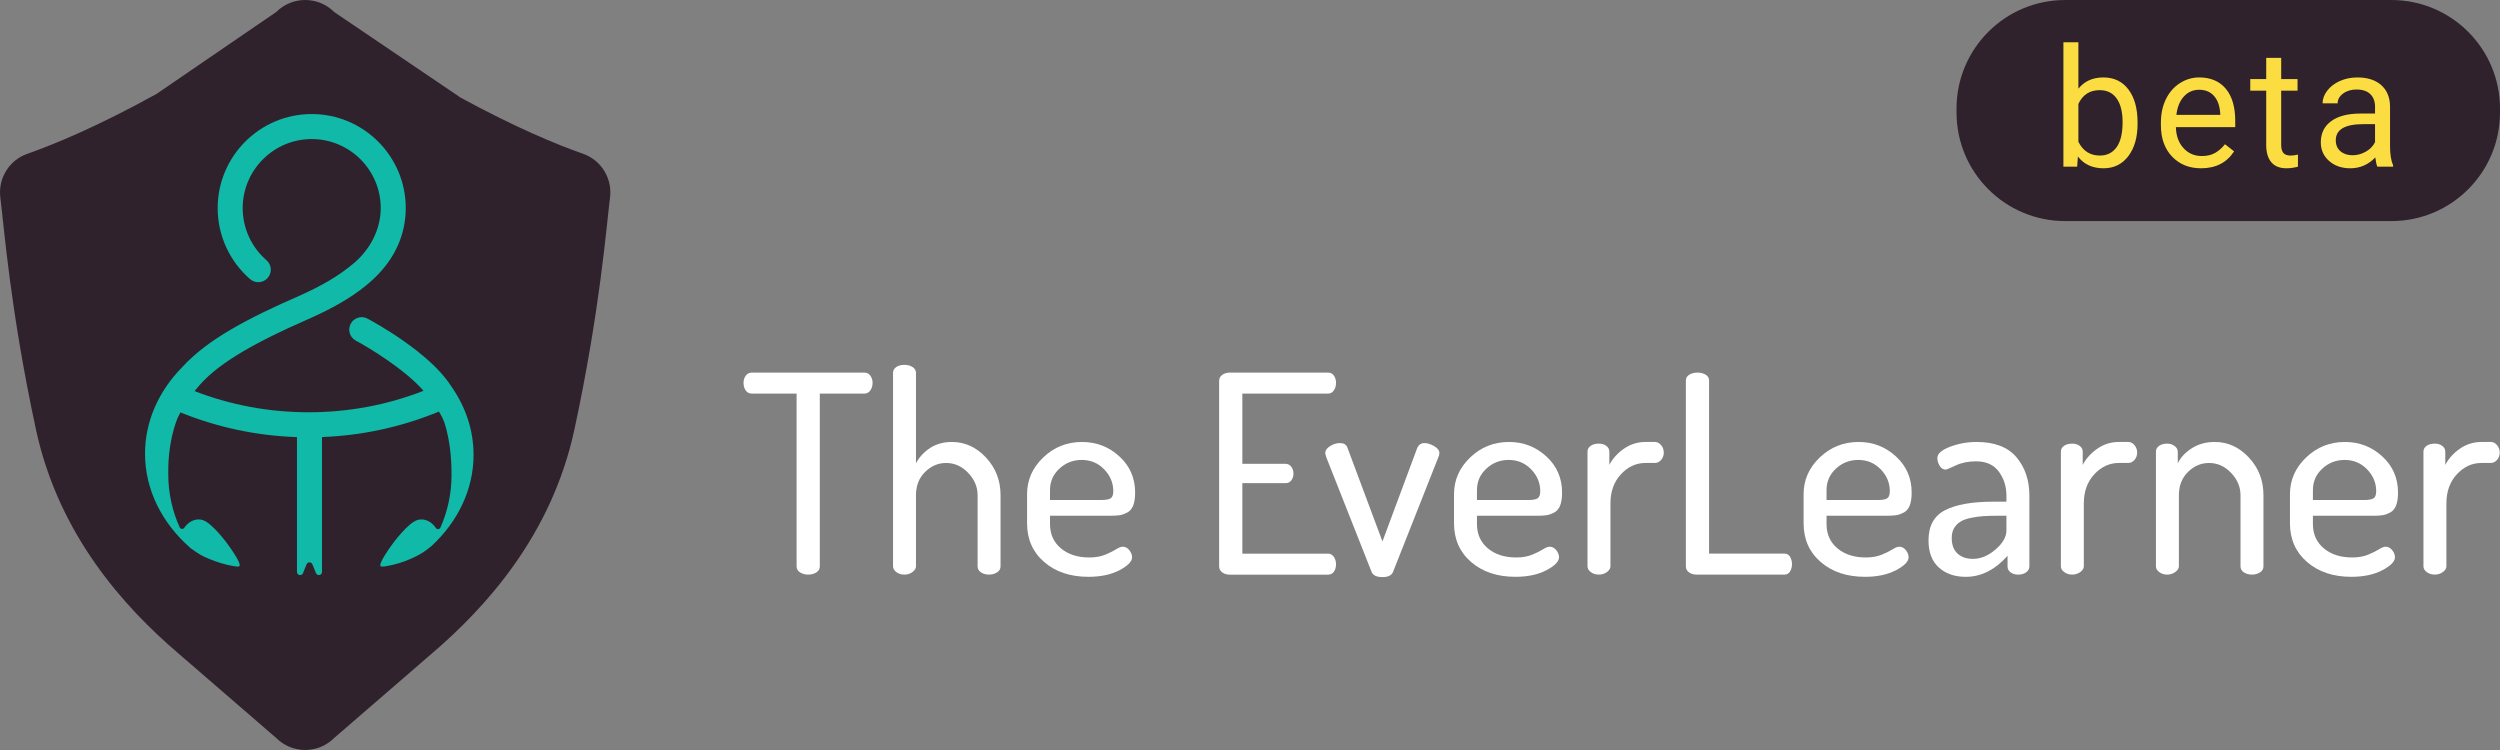 <?xml version="1.0" encoding="utf-8"?>
<!-- Generator: Adobe Illustrator 19.0.0, SVG Export Plug-In . SVG Version: 6.00 Build 0)  -->
<svg version="1.1" id="Layer_1" xmlns="http://www.w3.org/2000/svg" xmlns:xlink="http://www.w3.org/1999/xlink" x="0px" y="0px"
	 viewBox="-215.173 368.994 180.93 54.277" style="enable-background:new -215.173 368.994 180.93 54.277;" xml:space="preserve">
<rect x="-215.173" y="368.994" width="180.93" height="54.277" fill="#808080" stroke="none"/>
<style type="text/css">
	.st0{fill:#30222C;}
	.st1{fill:#10B9A8;}
	.st2{enable-background:new    ;}
	.st3{fill:#FBDD41;}
</style>
<g>
	<g id="XMLID_35_">
		<g id="XMLID_1303_">
			<path id="XMLID_1318_" class="st0" d="M-193.082,368.994L-193.082,368.994c-0.003,0-0.006,0-0.008,0l0,0l0,0
				c-0.757,0.001-1.515,0.29-2.092,0.868l-8.667,5.931c-4.272,2.361-7.416,3.653-9.347,4.331c-1.316,0.462-2.128,1.784-1.953,3.168
				c0.271,2.14,0.719,8.152,2.577,16.783c1.642,7.631,6.392,12.857,10.29,16.192l0.001,0.001l7.098,6.135
				c0.579,0.579,1.338,0.868,2.096,0.868h0.001c0.759,0,1.518-0.29,2.096-0.868l7.041-6.087l0,0
				c3.909-3.334,8.698-8.573,10.348-16.242c1.857-8.631,2.306-14.643,2.577-16.783c0.175-1.384-0.637-2.706-1.953-3.168
				c-1.866-0.654-4.866-1.884-8.926-4.099c-0.008-0.009-0.015-0.017-0.024-0.026l-9.062-6.135
				C-191.567,369.285-192.324,368.995-193.082,368.994L-193.082,368.994L-193.082,368.994z"/>
			<path id="XMLID_1316_" class="st1" d="M-182.55,396.901c-1.536-2.399-5.548-4.593-6.022-4.846
				c-0.438-0.235-0.985-0.069-1.22,0.37s-0.069,0.985,0.37,1.22c1.027,0.55,3.57,2.107,4.892,3.623c0,0,0.005,0.005,0.009,0.01
				c-2.645,1.029-5.435,1.553-8.312,1.553c-2.857,0-5.629-0.516-8.258-1.531c0.039-0.048,0.079-0.097,0.12-0.145
				c1.337-1.679,3.755-3.169,8.318-5.16c1.402-0.629,2.79-1.374,3.985-2.349c1.339-1.092,2.347-2.474,2.712-4.187
				c0.098-0.461,0.148-0.933,0.148-1.405c0-3.753-3.053-6.806-6.806-6.806s-6.806,3.053-6.806,6.806
				c0,1.974,0.856,3.848,2.347,5.142c0.172,0.149,0.383,0.221,0.593,0.221c0.253,0,0.505-0.106,0.684-0.312
				c0.328-0.378,0.287-0.95-0.09-1.277c-1.095-0.95-1.723-2.326-1.723-3.774c0-2.754,2.241-4.995,4.995-4.995
				s4.995,2.241,4.995,4.995c0,1.54-0.763,2.978-1.921,3.968c-1.141,0.976-2.479,1.71-3.843,2.322
				c-3.911,1.707-6.795,3.233-8.609,5.228c-1.676,1.707-2.685,3.884-2.685,6.257c0,2.642,1.251,5.043,3.281,6.821
				c0.006,0.005,0.012,0.01,0.019,0.015c0.46,0.32,0.696,0.554,1.785,0.949c0.578,0.21,1.326,0.388,1.666,0.383
				s-0.265-0.881-0.533-1.289s-1.4-1.911-2.072-2.085c-0.672-0.174-1.116,0.343-1.116,0.343c-0.072,0.065-0.132,0.135-0.178,0.21
				c-0.083,0.135-0.278,0.131-0.343-0.013c-0.533-1.184-0.828-2.487-0.828-3.857c0-0.352-0.05-2.168,0.642-3.976
				c0.018-0.046,0.098-0.227,0.238-0.49c2.688,1.088,5.517,1.691,8.435,1.788v6.467v1.461v1.83c0,0.249,0.342,0.316,0.436,0.086
				l0.26-0.638c0.077-0.188,0.343-0.188,0.42,0l0.26,0.638c0.094,0.23,0.436,0.163,0.436-0.086v-1.83v-1.461v-6.471
				c2.929-0.111,5.768-0.733,8.464-1.844c0.142,0.234,0.27,0.473,0.36,0.699c0.563,1.634,0.549,3.449,0.549,3.907
				c0,1.345-0.286,2.625-0.802,3.791c-0.063,0.142-0.261,0.154-0.339,0.02c-0.048-0.083-0.112-0.16-0.191-0.231
				c0,0-0.445-0.517-1.116-0.343c-0.672,0.174-1.804,1.677-2.072,2.085s-0.872,1.284-0.533,1.289
				c0.34,0.005,1.089-0.173,1.666-0.383c1.168-0.447,1.559-0.803,1.929-1.093c0.005-0.004,0.01-0.008,0.014-0.012
				c1.886-1.754,3.039-4.066,3.039-6.6C-180.901,400.081-181.505,398.37-182.55,396.901z"/>
		</g>
		<g id="XMLID_1_">
			<path fill="#fff" id="XMLID_2_" d="M-161.362,396.701c0-0.195,0.053-0.367,0.16-0.517c0.106-0.149,0.253-0.225,0.44-0.225h8.14
				c0.187,0,0.333,0.075,0.44,0.225c0.106,0.149,0.16,0.321,0.16,0.517c0,0.208-0.054,0.39-0.16,0.545
				c-0.107,0.156-0.253,0.234-0.44,0.234h-3.22v12.498c0,0.188-0.083,0.335-0.25,0.441c-0.167,0.107-0.363,0.16-0.59,0.16
				s-0.423-0.053-0.59-0.16c-0.167-0.106-0.25-0.254-0.25-0.441V397.48h-3.24c-0.187,0-0.333-0.075-0.44-0.225
				C-161.309,397.106-161.362,396.922-161.362,396.701z"/>
			<path fill="#fff" id="XMLID_4_" d="M-150.542,409.981v-14.002c0-0.173,0.076-0.313,0.23-0.419c0.153-0.106,0.35-0.16,0.59-0.16
				c0.24,0,0.44,0.054,0.6,0.16c0.16,0.106,0.24,0.247,0.24,0.42v6.54c0.227-0.433,0.563-0.797,1.01-1.095
				c0.446-0.297,0.977-0.445,1.59-0.445c0.947,0,1.77,0.377,2.47,1.13s1.05,1.657,1.05,2.71v5.16c0,0.187-0.083,0.333-0.25,0.439
				c-0.167,0.107-0.363,0.16-0.59,0.16c-0.213,0-0.404-0.053-0.57-0.159s-0.25-0.253-0.25-0.439v-5.146
				c0-0.599-0.227-1.138-0.68-1.616c-0.454-0.479-0.987-0.719-1.6-0.719c-0.573,0-1.08,0.217-1.52,0.648
				c-0.44,0.433-0.66,0.995-0.66,1.687v5.146c0,0.146-0.083,0.283-0.25,0.409c-0.167,0.127-0.363,0.189-0.59,0.189
				s-0.42-0.06-0.58-0.18C-150.462,410.281-150.542,410.142-150.542,409.981z"/>
			<path fill="#fff" id="XMLID_6_" d="M-140.842,406.86v-2.1c0-1.027,0.39-1.913,1.17-2.66s1.716-1.12,2.81-1.12
				c1.04,0,1.94,0.348,2.7,1.044s1.14,1.568,1.14,2.616c0,0.391-0.047,0.705-0.14,0.941c-0.093,0.235-0.237,0.404-0.43,0.506
				c-0.193,0.101-0.373,0.165-0.54,0.192c-0.167,0.026-0.39,0.04-0.67,0.04h-4.38v0.6c0,0.733,0.263,1.32,0.79,1.761
				c0.526,0.439,1.21,0.659,2.05,0.659c0.44,0,0.823-0.066,1.15-0.199c0.326-0.134,0.59-0.264,0.79-0.391
				c0.2-0.126,0.36-0.189,0.48-0.189c0.187,0,0.346,0.083,0.48,0.25c0.133,0.167,0.2,0.337,0.2,0.51c0,0.307-0.303,0.62-0.91,0.94
				c-0.606,0.319-1.356,0.479-2.25,0.479c-1.307,0-2.373-0.356-3.2-1.07C-140.429,408.957-140.842,408.021-140.842,406.86z
				 M-139.182,405.181h3.7c0.346,0,0.58-0.044,0.7-0.13c0.12-0.087,0.18-0.257,0.18-0.511c0-0.6-0.22-1.126-0.66-1.58
				c-0.44-0.453-0.98-0.68-1.62-0.68c-0.626,0-1.167,0.21-1.62,0.63c-0.454,0.42-0.68,0.938-0.68,1.55V405.181L-139.182,405.181z"/>
			<path fill="#fff" id="XMLID_9_" d="M-126.942,409.98v-13.42c0-0.187,0.077-0.333,0.23-0.44c0.153-0.106,0.33-0.16,0.53-0.16h7.12
				c0.187,0,0.33,0.074,0.43,0.221s0.15,0.319,0.15,0.52c0,0.214-0.053,0.397-0.16,0.55c-0.107,0.153-0.247,0.23-0.42,0.23h-6.2
				v5.08h3.12c0.173,0,0.313,0.069,0.42,0.21c0.106,0.14,0.16,0.31,0.16,0.51c0,0.174-0.05,0.33-0.15,0.47
				c-0.1,0.141-0.243,0.21-0.43,0.21h-3.12v5.101h6.2c0.173,0,0.313,0.076,0.42,0.229c0.106,0.153,0.16,0.337,0.16,0.55
				c0,0.2-0.05,0.374-0.15,0.521s-0.244,0.22-0.43,0.22h-7.12c-0.2,0-0.377-0.053-0.53-0.16
				C-126.865,410.313-126.942,410.167-126.942,409.98z"/>
			<path fill="#fff" id="XMLID_11_" d="M-119.262,401.78c0-0.187,0.116-0.354,0.35-0.5s0.47-0.22,0.71-0.22
				c0.28,0,0.46,0.106,0.54,0.319l2.54,6.801l2.5-6.721c0.106-0.267,0.287-0.399,0.54-0.399c0.213,0,0.447,0.073,0.7,0.22
				c0.253,0.146,0.38,0.313,0.38,0.5c0,0.106-0.027,0.214-0.08,0.32l-3.28,8.3c-0.107,0.24-0.36,0.36-0.76,0.36
				c-0.413,0-0.673-0.12-0.78-0.36l-3.28-8.3C-119.236,401.94-119.262,401.834-119.262,401.78z"/>
			<path fill="#fff" id="XMLID_13_" d="M-109.943,406.86v-2.1c0-1.027,0.39-1.913,1.17-2.66s1.716-1.12,2.81-1.12
				c1.04,0,1.94,0.348,2.7,1.044c0.76,0.696,1.14,1.568,1.14,2.616c0,0.391-0.047,0.705-0.14,0.941
				c-0.093,0.235-0.237,0.404-0.43,0.506c-0.193,0.101-0.373,0.165-0.54,0.192c-0.167,0.026-0.39,0.04-0.67,0.04h-4.38v0.6
				c0,0.733,0.263,1.32,0.79,1.761c0.526,0.439,1.21,0.659,2.05,0.659c0.44,0,0.823-0.066,1.15-0.199
				c0.326-0.134,0.59-0.264,0.79-0.391c0.2-0.126,0.36-0.189,0.48-0.189c0.187,0,0.346,0.083,0.48,0.25
				c0.133,0.167,0.2,0.337,0.2,0.51c0,0.307-0.303,0.62-0.91,0.94c-0.606,0.319-1.356,0.479-2.25,0.479
				c-1.307,0-2.373-0.356-3.2-1.07C-109.53,408.957-109.943,408.021-109.943,406.86z M-108.282,405.181h3.7
				c0.346,0,0.58-0.044,0.7-0.13c0.12-0.087,0.18-0.257,0.18-0.511c0-0.6-0.22-1.126-0.66-1.58c-0.44-0.453-0.98-0.68-1.62-0.68
				c-0.626,0-1.167,0.21-1.62,0.63c-0.454,0.42-0.68,0.938-0.68,1.55L-108.282,405.181L-108.282,405.181z"/>
			<path fill="#fff" id="XMLID_16_" d="M-100.282,409.98v-8.3c0-0.174,0.076-0.313,0.23-0.42c0.153-0.107,0.35-0.16,0.59-0.16
				c0.213,0,0.393,0.054,0.54,0.162c0.146,0.108,0.22,0.249,0.22,0.425v0.952c0.24-0.458,0.593-0.85,1.06-1.174
				c0.467-0.323,0.987-0.485,1.56-0.485h0.68c0.173,0,0.323,0.078,0.45,0.233s0.19,0.334,0.19,0.537c0,0.202-0.063,0.378-0.19,0.526
				c-0.126,0.148-0.277,0.223-0.45,0.223h-0.68c-0.68,0-1.273,0.273-1.78,0.818c-0.507,0.545-0.76,1.25-0.76,2.115v4.548
				c0,0.146-0.083,0.283-0.25,0.409c-0.167,0.127-0.363,0.189-0.59,0.189s-0.42-0.06-0.58-0.18S-100.282,410.141-100.282,409.98z"/>
			<path fill="#fff" id="XMLID_18_" d="M-93.163,409.98v-13.44c0-0.187,0.083-0.33,0.25-0.43s0.363-0.15,0.59-0.15
				s0.423,0.051,0.59,0.15c0.167,0.1,0.25,0.243,0.25,0.43v12.521h5.46c0.173,0,0.307,0.076,0.4,0.229s0.14,0.33,0.14,0.53
				s-0.047,0.377-0.14,0.53c-0.093,0.153-0.227,0.229-0.4,0.229h-6.38c-0.2,0-0.377-0.053-0.53-0.16
				C-93.086,410.313-93.163,410.167-93.163,409.98z"/>
			<path fill="#fff" id="XMLID_20_" d="M-84.643,406.86v-2.1c0-1.027,0.39-1.913,1.17-2.66s1.716-1.12,2.81-1.12
				c1.04,0,1.94,0.348,2.7,1.044c0.76,0.696,1.14,1.568,1.14,2.616c0,0.391-0.047,0.705-0.14,0.941
				c-0.093,0.235-0.237,0.404-0.43,0.506c-0.193,0.101-0.373,0.165-0.54,0.192c-0.167,0.026-0.39,0.04-0.67,0.04h-4.38v0.6
				c0,0.733,0.263,1.32,0.79,1.761c0.526,0.439,1.21,0.659,2.05,0.659c0.44,0,0.823-0.066,1.15-0.199
				c0.326-0.134,0.59-0.264,0.79-0.391c0.2-0.126,0.36-0.189,0.48-0.189c0.187,0,0.346,0.083,0.48,0.25
				c0.133,0.167,0.2,0.337,0.2,0.51c0,0.307-0.303,0.62-0.91,0.94c-0.606,0.319-1.356,0.479-2.25,0.479
				c-1.307,0-2.373-0.356-3.2-1.07C-84.23,408.957-84.643,408.021-84.643,406.86z M-82.983,405.181h3.7c0.346,0,0.58-0.044,0.7-0.13
				c0.12-0.087,0.18-0.257,0.18-0.511c0-0.6-0.22-1.126-0.66-1.58c-0.44-0.453-0.98-0.68-1.62-0.68c-0.626,0-1.167,0.21-1.62,0.63
				c-0.454,0.42-0.68,0.938-0.68,1.55L-82.983,405.181L-82.983,405.181z"/>
			<path fill="#fff" id="XMLID_23_" d="M-75.603,408.104c0-1.049,0.4-1.778,1.2-2.188s1.96-0.614,3.48-0.614h0.96v-0.423
				c0-0.672-0.184-1.256-0.55-1.752c-0.367-0.497-0.917-0.746-1.65-0.746c-0.56,0-1.053,0.101-1.48,0.301
				c-0.427,0.199-0.66,0.3-0.7,0.3c-0.187,0-0.337-0.09-0.45-0.271c-0.114-0.18-0.17-0.37-0.17-0.569
				c0-0.307,0.303-0.577,0.91-0.811c0.607-0.232,1.25-0.35,1.93-0.35c1.307,0,2.27,0.37,2.89,1.109c0.62,0.74,0.93,1.664,0.93,2.771
				v5.12c0,0.173-0.077,0.316-0.23,0.43c-0.153,0.114-0.35,0.17-0.59,0.17c-0.213,0-0.394-0.055-0.54-0.165
				c-0.147-0.11-0.22-0.25-0.22-0.419v-0.778c-0.907,1.015-1.913,1.522-3.02,1.522c-0.8,0-1.45-0.225-1.95-0.674
				S-75.603,408.963-75.603,408.104z M-73.923,407.921c0,0.5,0.14,0.878,0.42,1.135c0.28,0.257,0.653,0.385,1.12,0.385
				c0.56,0,1.104-0.227,1.63-0.679c0.526-0.453,0.79-0.915,0.79-1.388v-1.054h-0.7c-0.387,0-0.72,0.011-1,0.03
				c-0.28,0.021-0.57,0.061-0.87,0.122s-0.547,0.148-0.74,0.263s-0.35,0.271-0.47,0.466
				C-73.863,407.397-73.923,407.637-73.923,407.921z"/>
			<path fill="#fff" id="XMLID_26_" d="M-66.023,409.98v-8.3c0-0.174,0.076-0.313,0.23-0.42c0.153-0.107,0.35-0.16,0.59-0.16
				c0.213,0,0.393,0.054,0.54,0.162c0.146,0.108,0.22,0.249,0.22,0.425v0.952c0.24-0.458,0.593-0.85,1.06-1.174
				c0.467-0.323,0.987-0.485,1.56-0.485h0.68c0.173,0,0.323,0.078,0.45,0.233s0.19,0.334,0.19,0.537c0,0.202-0.063,0.378-0.19,0.526
				c-0.126,0.148-0.277,0.223-0.45,0.223h-0.68c-0.68,0-1.273,0.273-1.78,0.818c-0.507,0.545-0.76,1.25-0.76,2.115v4.548
				c0,0.146-0.083,0.283-0.25,0.409c-0.167,0.127-0.363,0.189-0.59,0.189s-0.42-0.06-0.58-0.18S-66.023,410.141-66.023,409.98z"/>
			<path fill="#fff" id="XMLID_28_" d="M-59.143,409.98v-8.3c0-0.174,0.076-0.313,0.23-0.42c0.153-0.107,0.35-0.16,0.59-0.16
				c0.2,0,0.376,0.058,0.53,0.172c0.153,0.115,0.23,0.254,0.23,0.416v0.832c0.213-0.433,0.557-0.797,1.03-1.095
				c0.473-0.297,1.023-0.445,1.65-0.445c0.947,0,1.77,0.377,2.47,1.13s1.05,1.657,1.05,2.71v5.16c0,0.187-0.083,0.333-0.25,0.439
				c-0.167,0.107-0.363,0.16-0.59,0.16c-0.213,0-0.403-0.053-0.57-0.159s-0.25-0.253-0.25-0.439v-5.146
				c0-0.599-0.227-1.138-0.68-1.616c-0.454-0.479-0.987-0.719-1.6-0.719c-0.573,0-1.08,0.217-1.52,0.648
				c-0.44,0.433-0.66,0.995-0.66,1.687v5.146c0,0.146-0.087,0.283-0.26,0.409c-0.173,0.127-0.367,0.189-0.58,0.189
				c-0.227,0-0.42-0.06-0.58-0.18S-59.143,410.141-59.143,409.98z"/>
			<path fill="#fff" id="XMLID_30_" d="M-49.444,406.86v-2.1c0-1.027,0.39-1.913,1.17-2.66s1.716-1.12,2.81-1.12
				c1.04,0,1.94,0.348,2.7,1.044c0.76,0.696,1.14,1.568,1.14,2.616c0,0.391-0.047,0.705-0.14,0.941
				c-0.093,0.235-0.237,0.404-0.43,0.506c-0.193,0.101-0.373,0.165-0.54,0.192c-0.167,0.026-0.39,0.04-0.67,0.04h-4.38v0.6
				c0,0.733,0.263,1.32,0.79,1.761c0.526,0.439,1.21,0.659,2.05,0.659c0.44,0,0.823-0.066,1.15-0.199
				c0.326-0.134,0.59-0.264,0.79-0.391c0.2-0.126,0.36-0.189,0.48-0.189c0.187,0,0.346,0.083,0.48,0.25
				c0.133,0.167,0.2,0.337,0.2,0.51c0,0.307-0.303,0.62-0.91,0.94c-0.606,0.319-1.356,0.479-2.25,0.479
				c-1.307,0-2.373-0.356-3.2-1.07C-49.03,408.957-49.444,408.021-49.444,406.86z M-47.783,405.181h3.7c0.346,0,0.58-0.044,0.7-0.13
				c0.12-0.087,0.18-0.257,0.18-0.511c0-0.6-0.22-1.126-0.66-1.58c-0.44-0.453-0.98-0.68-1.62-0.68c-0.626,0-1.167,0.21-1.62,0.63
				c-0.454,0.42-0.68,0.938-0.68,1.55C-47.783,404.46-47.783,405.181-47.783,405.181z"/>
			<path fill="#fff" id="XMLID_33_" d="M-39.783,409.98v-8.3c0-0.174,0.076-0.313,0.23-0.42c0.153-0.107,0.35-0.16,0.59-0.16
				c0.213,0,0.393,0.054,0.54,0.162c0.146,0.108,0.22,0.249,0.22,0.425v0.952c0.24-0.458,0.593-0.85,1.06-1.174
				c0.467-0.323,0.987-0.485,1.56-0.485h0.68c0.173,0,0.323,0.078,0.45,0.233s0.19,0.334,0.19,0.537c0,0.202-0.063,0.378-0.19,0.526
				c-0.126,0.148-0.277,0.223-0.45,0.223h-0.68c-0.68,0-1.273,0.273-1.78,0.818c-0.507,0.545-0.76,1.25-0.76,2.115v4.548
				c0,0.146-0.083,0.283-0.25,0.409c-0.167,0.127-0.363,0.189-0.59,0.189s-0.42-0.06-0.58-0.18S-39.783,410.141-39.783,409.98z"/>
		</g>
	</g>
	<path class="st0" d="M-42.103,384.994h-23.613c-4.341,0-7.86-3.519-7.86-7.86v-0.279c0-4.341,3.519-7.86,7.86-7.86h23.613
		c4.341,0,7.86,3.519,7.86,7.86v0.279C-34.243,381.475-37.762,384.994-42.103,384.994z"/>
	<g class="st2">
		<path class="st3" d="M-60.473,377.956c0,0.969-0.223,1.747-0.668,2.335s-1.043,0.882-1.793,0.882c-0.801,0-1.42-0.283-1.857-0.85
			l-0.053,0.732h-0.996v-9h1.084v3.357c0.438-0.543,1.041-0.814,1.811-0.814s1.374,0.291,1.813,0.873s0.659,1.379,0.659,2.391
			V377.956z M-61.557,377.833c0-0.738-0.143-1.309-0.428-1.711s-0.695-0.604-1.23-0.604c-0.715,0-1.229,0.332-1.541,0.996v2.742
			c0.332,0.664,0.85,0.996,1.553,0.996c0.52,0,0.924-0.201,1.213-0.604S-61.557,378.642-61.557,377.833z"/>
		<path class="st3" d="M-55.877,381.173c-0.859,0-1.559-0.282-2.098-0.847s-0.809-1.319-0.809-2.265v-0.199
			c0-0.629,0.12-1.19,0.36-1.685s0.576-0.881,1.008-1.16s0.899-0.419,1.403-0.419c0.824,0,1.465,0.271,1.922,0.814
			s0.686,1.32,0.686,2.332v0.451h-4.295c0.016,0.625,0.198,1.13,0.548,1.515s0.794,0.577,1.333,0.577
			c0.383,0,0.707-0.078,0.973-0.234s0.498-0.363,0.697-0.621l0.662,0.516C-54.018,380.765-54.814,381.173-55.877,381.173z
			 M-56.012,375.49c-0.438,0-0.805,0.159-1.102,0.478s-0.48,0.765-0.551,1.339h3.176v-0.082c-0.031-0.551-0.18-0.978-0.445-1.28
			S-55.559,375.49-56.012,375.49z"/>
		<path class="st3" d="M-50.079,373.181v1.535h1.184v0.838h-1.184v3.937c0,0.254,0.053,0.445,0.158,0.572s0.285,0.19,0.539,0.19
			c0.125,0,0.297-0.023,0.516-0.07v0.874c-0.285,0.077-0.563,0.116-0.832,0.116c-0.484,0-0.85-0.146-1.096-0.439
			s-0.369-0.709-0.369-1.248v-3.932h-1.154v-0.838h1.154v-1.535H-50.079z"/>
		<path class="st3" d="M-43.116,381.056c-0.063-0.125-0.113-0.348-0.152-0.668c-0.504,0.523-1.105,0.785-1.805,0.785
			c-0.625,0-1.138-0.177-1.538-0.53s-0.601-0.802-0.601-1.345c0-0.66,0.251-1.173,0.753-1.538s1.208-0.548,2.118-0.548h1.055v-0.498
			c0-0.379-0.113-0.681-0.34-0.905s-0.561-0.337-1.002-0.337c-0.387,0-0.711,0.098-0.973,0.293s-0.393,0.432-0.393,0.709h-1.09
			c0-0.316,0.112-0.622,0.337-0.917s0.529-0.528,0.914-0.7s0.808-0.258,1.269-0.258c0.73,0,1.303,0.183,1.717,0.548
			s0.629,0.868,0.645,1.509v2.918c0,0.582,0.074,1.045,0.223,1.389v0.094H-43.116z M-44.915,380.23c0.34,0,0.662-0.088,0.967-0.264
			s0.525-0.404,0.662-0.686v-1.301h-0.85c-1.328,0-1.992,0.389-1.992,1.166c0,0.34,0.113,0.605,0.34,0.797
			S-45.271,380.23-44.915,380.23z"/>
	</g>
</g>
</svg>
